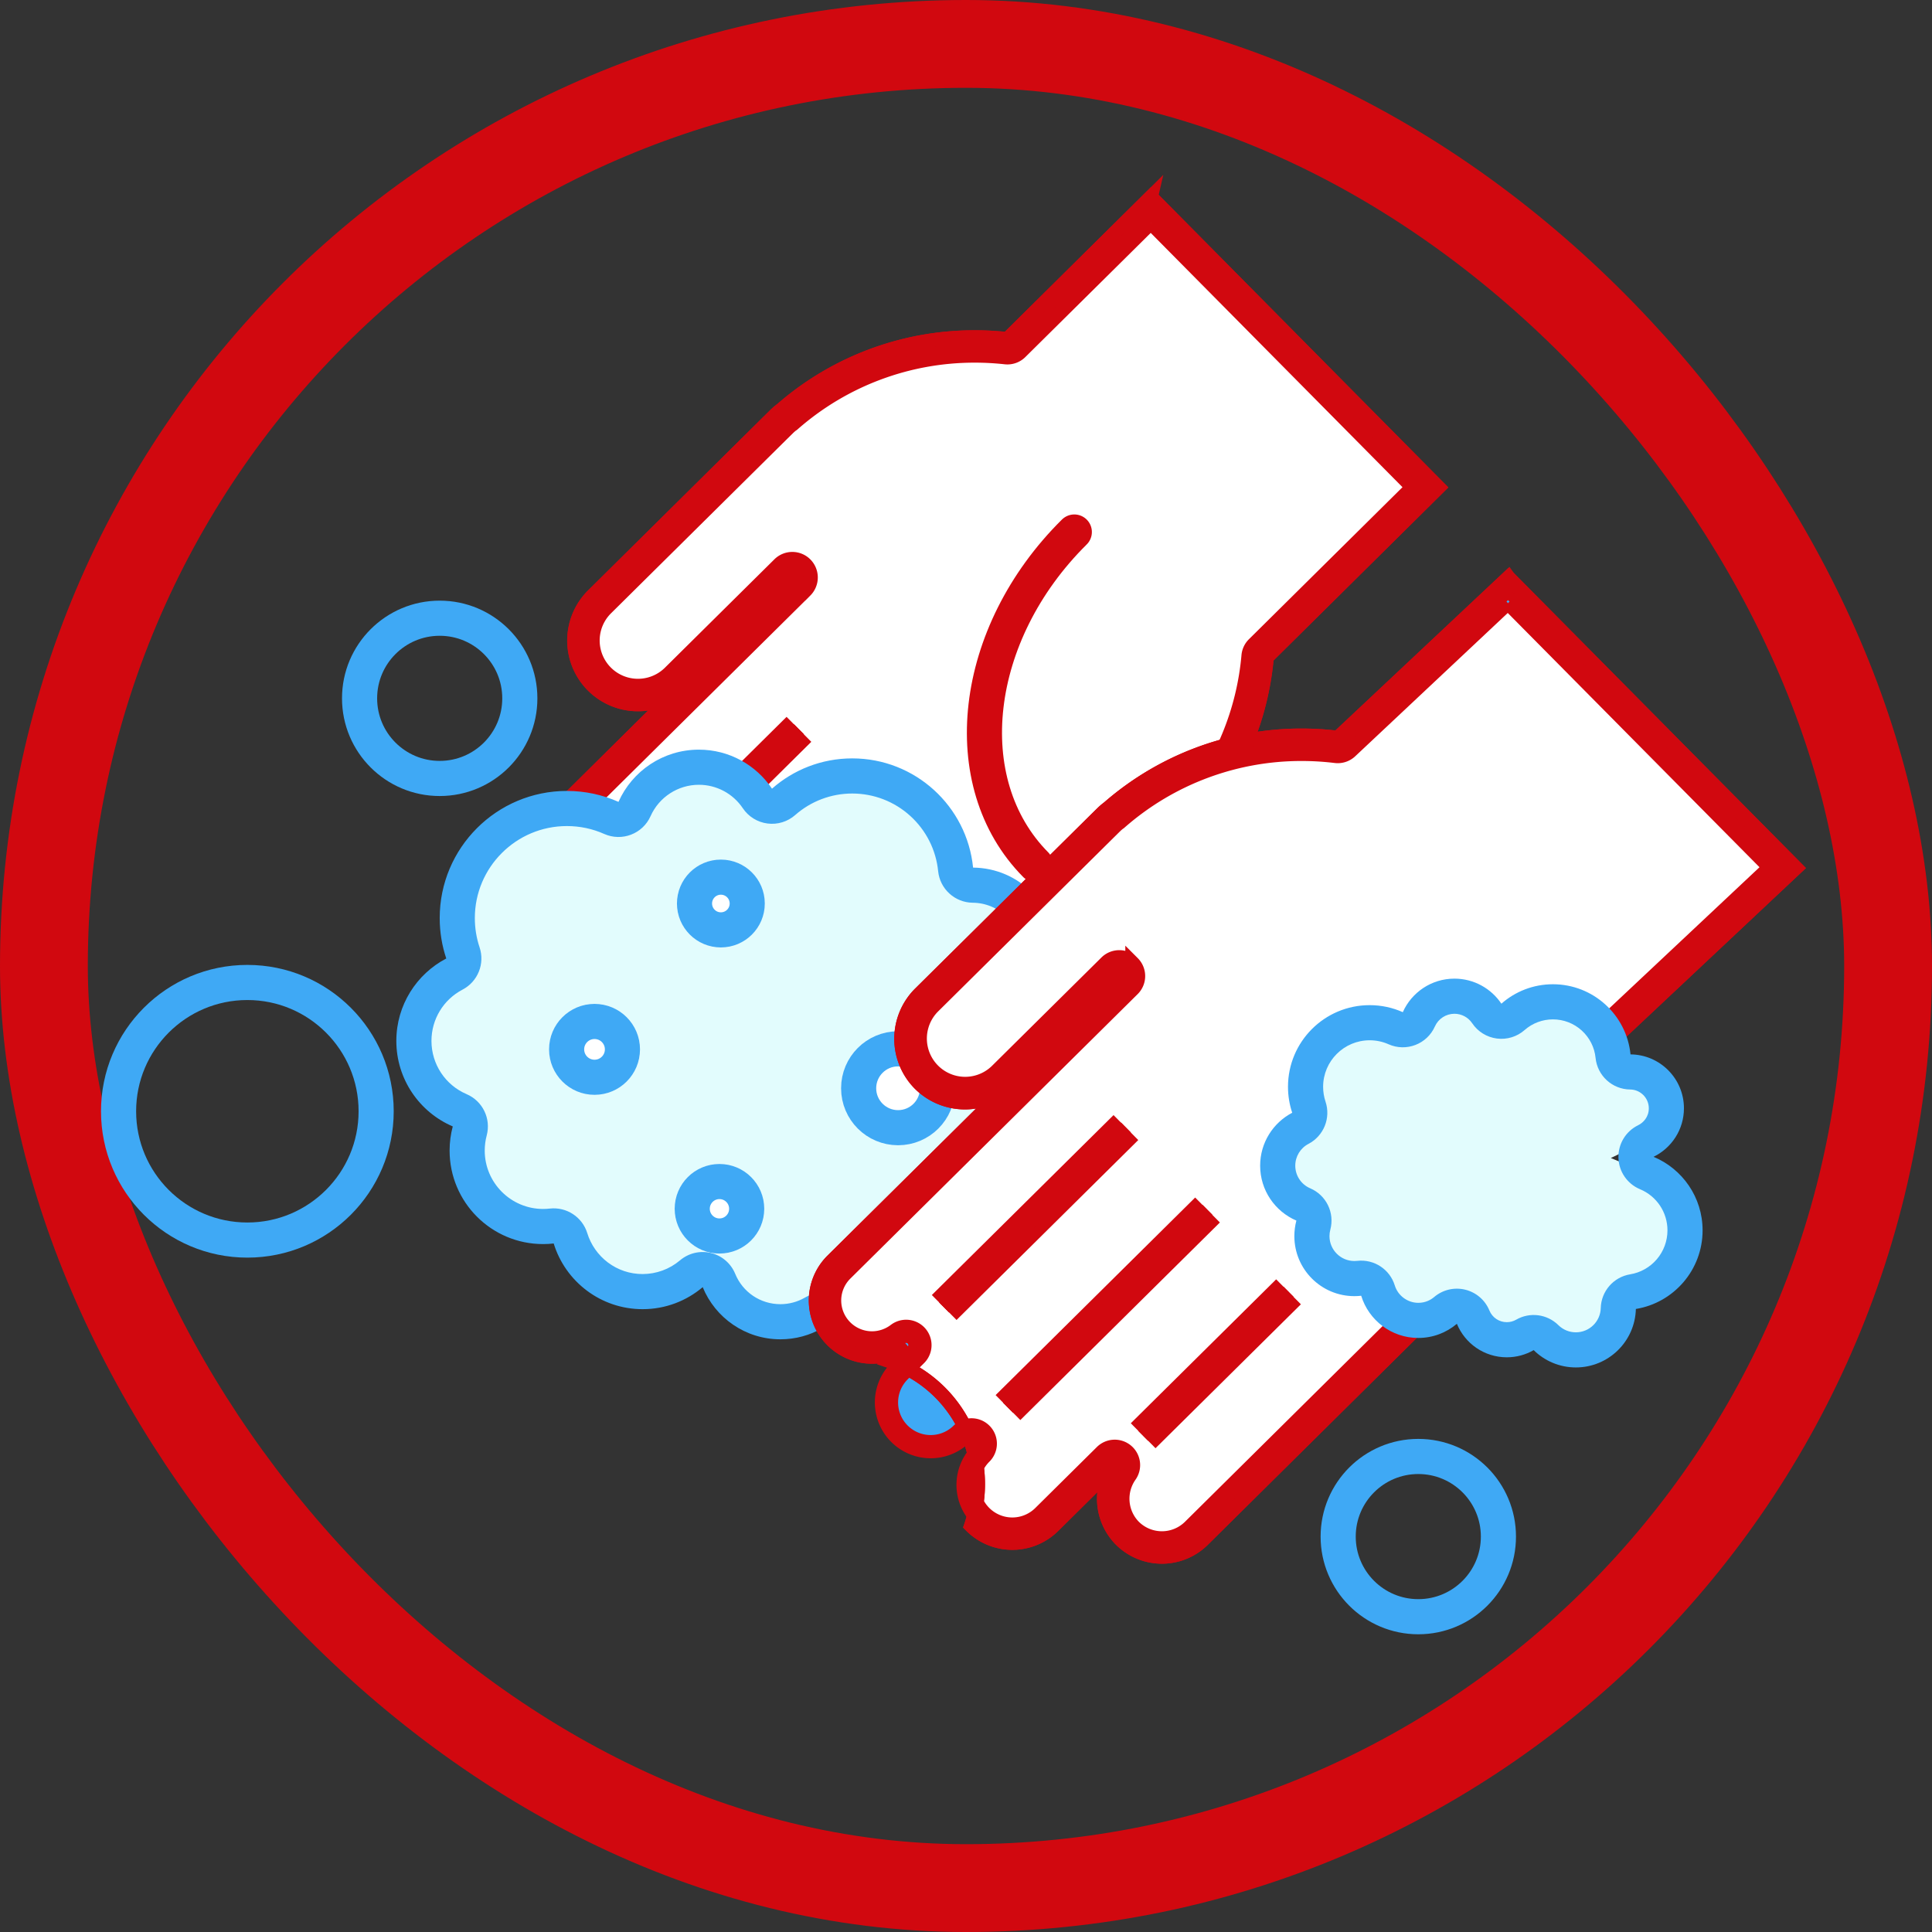 <?xml version="1.0" encoding="UTF-8"?>
<svg xmlns="http://www.w3.org/2000/svg" width="220" height="220" viewBox="0 0 220 220">
  <rect x="0" y="0" width="220" height="220" fill="#333333" stroke="none"/>
  <g id="covid_staff02" transform="translate(-851 -1772)">
    <g id="長方形_237" data-name="長方形 237" transform="translate(851 1772)" fill="none" stroke="#d1080f" stroke-width="10">
      <rect width="220" height="220" rx="110" stroke="none"></rect>
      <rect x="5" y="5" width="210" height="210" rx="105" fill="none"></rect>
    </g>
    <g id="グループ_328" data-name="グループ 328" transform="translate(-715.232 700.466)">
      <g id="グループ_307" data-name="グループ 307" transform="translate(1621.904 1093.969)">
        <g id="グループ_298" data-name="グループ 298">
          <g id="グループ_294" data-name="グループ 294">
            <g id="グループ_292" data-name="グループ 292" transform="translate(1.046 1.48)">
              <path id="パス_1967" data-name="パス 1967" d="M1700.726,1203.752a5.548,5.548,0,0,1-4.33-9.032,1.046,1.046,0,0,0-1.551-1.4l-7.239,7.167a5.558,5.558,0,0,1-7.821-7.9,1.046,1.046,0,0,0-1.472-1.487,5.558,5.558,0,0,1-7.821-7.9l1.854-1.836a1.046,1.046,0,0,0-1.373-1.574,5.385,5.385,0,0,1-3.265,1.1,5.353,5.353,0,0,1-3.762-9.151l32.678-32.355a1.046,1.046,0,0,0,.009-1.478,1.075,1.075,0,0,0-.748-.321h-.007a1.058,1.058,0,0,0-.745.293l-12.476,12.353a6.206,6.206,0,0,1-8.733-8.82l20.74-20.535a6.05,6.05,0,0,1,.63-.536c.019-.015.039-.03.057-.047a32.34,32.34,0,0,1,21.3-7.954,32.882,32.882,0,0,1,3.6.2,1.062,1.062,0,0,0,.115.006,1.045,1.045,0,0,0,.736-.3l15.6-15.449,31.263,31.575-18.8,18.615a1.045,1.045,0,0,0-.305.649,32.15,32.15,0,0,1-7.338,17.783,1.126,1.126,0,0,0-.075.1,5.545,5.545,0,0,1-.749.927l-36.058,35.7a5.519,5.519,0,0,1-3.909,1.6Z" transform="translate(-1662.367 -1096.798)" fill="#fff"></path>
            </g>
            <g id="グループ_293" data-name="グループ 293">
              <path id="パス_1968" data-name="パス 1968" d="M1735.738,1096.927l29.792,30.089-18.058,17.88a2.093,2.093,0,0,0-.611,1.3,31.113,31.113,0,0,1-7.1,17.208,1.975,1.975,0,0,0-.15.2,4.52,4.52,0,0,1-.607.752l-36.058,35.7a4.511,4.511,0,0,1-6.689-6.032,2.092,2.092,0,0,0-3.1-2.8l-7.238,7.167a4.512,4.512,0,0,1-6.35-6.413l-1.472-1.486-1.472-1.487a4.513,4.513,0,1,1-6.35-6.413l1.854-1.836a2.092,2.092,0,0,0-2.746-3.146,4.336,4.336,0,0,1-2.628.886,4.308,4.308,0,0,1-3.026-7.362l32.678-32.355a2.115,2.115,0,0,0,0-2.976,2.093,2.093,0,0,0-1.477-.62h-.01a2.092,2.092,0,0,0-1.472.6l-12.476,12.353a5.16,5.16,0,1,1-7.261-7.334l15.491-15.339,4.453-4.408.8-.788a5.149,5.149,0,0,1,.525-.443c.039-.03.078-.062.116-.094a31.292,31.292,0,0,1,20.609-7.7,31.841,31.841,0,0,1,3.481.191,2.119,2.119,0,0,0,.229.012,2.09,2.09,0,0,0,1.472-.606l14.86-14.713m.015-2.958-16.346,16.185a33.836,33.836,0,0,0-3.71-.2,33.337,33.337,0,0,0-21.986,8.213,7.2,7.2,0,0,0-.735.626l-.8.789h0l-4.452,4.408-15.491,15.338a7.252,7.252,0,0,0,10.205,10.307l12.477-12.352.018.018-32.678,32.355a6.4,6.4,0,0,0,8.4,9.623l-1.854,1.836a6.624,6.624,0,0,0-.047,9.34h0a6.6,6.6,0,1,1,9.294,9.386h0a6.624,6.624,0,0,0,9.34.047l7.238-7.167a6.6,6.6,0,0,0,9.791,8.83l36.058-35.7a6.56,6.56,0,0,0,.891-1.1,33.289,33.289,0,0,0,7.576-18.359l19.545-19.352-32.736-33.062Z" transform="translate(-1660.367 -1093.969)" fill="#d1080f"></path>
            </g>
          </g>
          <g id="グループ_295" data-name="グループ 295" transform="translate(37.269 79.317)">
            <line id="線_121" data-name="線 121" y1="16.389" x2="16.553" fill="none" stroke="#d1080f" stroke-miterlimit="10" stroke-width="4"></line>
          </g>
          <g id="グループ_296" data-name="グループ 296" transform="translate(14.612 60.616)">
            <line id="線_122" data-name="線 122" y1="20.488" x2="20.692" fill="none" stroke="#d1080f" stroke-miterlimit="10" stroke-width="4"></line>
          </g>
          <g id="グループ_297" data-name="グループ 297" transform="translate(21.876 70.002)">
            <line id="線_123" data-name="線 123" y1="22.498" x2="22.722" fill="none" stroke="#d1080f" stroke-miterlimit="10" stroke-width="4"></line>
          </g>
          <path id="パス_1969" data-name="パス 1969" d="M1778.495,1166.906c-11.686,11.571-13.655,28.53-4.4,37.879" transform="translate(-1711.833 -1128.76)" fill="none" stroke="#d1080f" stroke-linecap="round" stroke-linejoin="round" stroke-width="4" fill-rule="evenodd"></path>
        </g>
        <g id="グループ_306" data-name="グループ 306">
          <g id="グループ_302" data-name="グループ 302">
            <g id="グループ_299" data-name="グループ 299" transform="translate(1.046 1.48)">
              <path id="パス_1970" data-name="パス 1970" d="M1700.726,1203.752a5.548,5.548,0,0,1-4.33-9.032,1.046,1.046,0,0,0-1.551-1.4l-7.239,7.167a5.558,5.558,0,0,1-7.821-7.9,1.046,1.046,0,0,0-1.472-1.487,5.558,5.558,0,0,1-7.821-7.9l1.854-1.836a1.046,1.046,0,0,0-1.373-1.574,5.385,5.385,0,0,1-3.265,1.1,5.353,5.353,0,0,1-3.762-9.151l32.678-32.355a1.046,1.046,0,0,0,.009-1.478,1.075,1.075,0,0,0-.748-.321h-.007a1.058,1.058,0,0,0-.745.293l-12.476,12.353a6.206,6.206,0,0,1-8.733-8.82l20.74-20.535a6.05,6.05,0,0,1,.63-.536c.019-.015.039-.03.057-.047a32.34,32.34,0,0,1,21.3-7.954,32.882,32.882,0,0,1,3.6.2,1.062,1.062,0,0,0,.115.006,1.045,1.045,0,0,0,.736-.3l15.6-15.449,31.263,31.575-18.8,18.615a1.045,1.045,0,0,0-.305.649,32.15,32.15,0,0,1-7.338,17.783,1.126,1.126,0,0,0-.075.1,5.545,5.545,0,0,1-.749.927l-36.058,35.7a5.519,5.519,0,0,1-3.909,1.6Z" transform="translate(-1662.367 -1096.798)" fill="none" stroke="#d1080f" stroke-width="1.6"></path>
            </g>
            <g id="グループ_300" data-name="グループ 300">
              <path id="パス_1971" data-name="パス 1971" d="M1735.753,1093.969l-16.346,16.185a33.432,33.432,0,0,0-25.7,8.009,7.2,7.2,0,0,0-.735.626l-.8.789h0l-4.452,4.408-15.491,15.338a7.252,7.252,0,1,0,10.205,10.307l12.477-12.352.018.018-32.678,32.355a6.4,6.4,0,0,0,8.4,9.623l-1.854,1.836a6.624,6.624,0,0,0-.047,9.34h0a6.6,6.6,0,1,1,9.294,9.386h0a6.624,6.624,0,0,0,9.34.047l7.238-7.167a6.6,6.6,0,0,0,9.791,8.83l36.058-35.7a6.56,6.56,0,0,0,.891-1.1,33.289,33.289,0,0,0,7.576-18.359l19.545-19.352Z" transform="translate(-1660.367 -1093.969)" fill="none" stroke="#d1080f" stroke-width="1.6"></path>
            </g>
            <g id="グループ_301" data-name="グループ 301">
              <path id="パス_1972" data-name="パス 1972" d="M1735.738,1096.927l29.792,30.089-18.058,17.88a2.093,2.093,0,0,0-.611,1.3,31.113,31.113,0,0,1-7.1,17.208,1.975,1.975,0,0,0-.15.2,4.52,4.52,0,0,1-.607.752l-36.058,35.7a4.511,4.511,0,0,1-6.689-6.032,2.092,2.092,0,0,0-3.1-2.8l-7.238,7.167a4.512,4.512,0,0,1-6.35-6.413l-1.472-1.486-1.472-1.487a4.513,4.513,0,1,1-6.35-6.413l1.854-1.836a2.092,2.092,0,0,0-2.746-3.146,4.336,4.336,0,0,1-2.628.886,4.308,4.308,0,0,1-3.026-7.362l32.678-32.355a2.115,2.115,0,0,0,0-2.976,2.093,2.093,0,0,0-1.477-.62h-.01a2.092,2.092,0,0,0-1.472.6l-12.476,12.353a5.16,5.16,0,1,1-7.261-7.334l15.491-15.339,4.453-4.408.8-.788a5.149,5.149,0,0,1,.525-.443c.039-.03.078-.062.116-.094a31.292,31.292,0,0,1,20.609-7.7,31.841,31.841,0,0,1,3.481.191,2.119,2.119,0,0,0,.229.012,2.09,2.09,0,0,0,1.472-.606l14.86-14.713m.015-2.958-16.346,16.185a33.836,33.836,0,0,0-3.71-.2,33.337,33.337,0,0,0-21.986,8.213,7.2,7.2,0,0,0-.735.626l-.8.789h0l-4.452,4.408-15.491,15.338a7.252,7.252,0,0,0,10.205,10.307l12.477-12.352.018.018-32.678,32.355a6.4,6.4,0,0,0,8.4,9.623l-1.854,1.836a6.624,6.624,0,0,0-.047,9.34h0a6.6,6.6,0,1,1,9.294,9.386h0a6.624,6.624,0,0,0,9.34.047l7.238-7.167a6.6,6.6,0,0,0,9.791,8.83l36.058-35.7a6.56,6.56,0,0,0,.891-1.1,33.289,33.289,0,0,0,7.576-18.359l19.545-19.352-32.736-33.062Z" transform="translate(-1660.367 -1093.969)" fill="none" stroke="#d1080f" stroke-width="1.6"></path>
            </g>
          </g>
          <g id="グループ_303" data-name="グループ 303" transform="translate(37.269 79.317)">
            <line id="線_124" data-name="線 124" y1="16.389" x2="16.553" fill="none" stroke="#d1080f" stroke-width="1.6"></line>
            <line id="線_125" data-name="線 125" y1="16.389" x2="16.553" fill="none" stroke="#d1080f" stroke-width="1.6"></line>
          </g>
          <g id="グループ_304" data-name="グループ 304" transform="translate(14.612 60.616)">
            <line id="線_126" data-name="線 126" y1="20.488" x2="20.692" fill="none" stroke="#d1080f" stroke-width="1.6"></line>
            <line id="線_127" data-name="線 127" y1="20.488" x2="20.692" fill="none" stroke="#d1080f" stroke-width="1.6"></line>
          </g>
          <g id="グループ_305" data-name="グループ 305" transform="translate(21.876 70.002)">
            <line id="線_128" data-name="線 128" y1="22.498" x2="22.722" fill="none" stroke="#d1080f" stroke-width="1.6"></line>
            <line id="線_129" data-name="線 129" y1="22.498" x2="22.722" fill="none" stroke="#d1080f" stroke-width="1.6"></line>
          </g>
          <path id="パス_1973" data-name="パス 1973" d="M1778.495,1166.906c-11.686,11.571-13.655,28.53-4.4,37.879" transform="translate(-1711.833 -1128.76)" fill="none" stroke="#d1080f" stroke-width="1.6"></path>
        </g>
      </g>
      <g id="グループ_308" data-name="グループ 308" transform="translate(1611.363 1156.898)">
        <g id="合体_1" data-name="合体 1" transform="translate(0)" fill="#e2fcfd" stroke-linecap="round" stroke-linejoin="round">
          <path d="M 55.983 66.943 C 53.695 66.943 51.538 66.058 49.91 64.45 L 48.826 63.379 L 47.505 64.14 C 46.365 64.797 45.062 65.145 43.736 65.145 C 42.206 65.145 40.733 64.691 39.476 63.831 C 38.247 62.99 37.3 61.82 36.738 60.448 L 35.694 57.898 L 33.593 59.68 C 32.047 60.992 30.076 61.714 28.044 61.714 C 26.169 61.714 24.387 61.121 22.893 59.999 C 21.446 58.912 20.359 57.366 19.832 55.647 L 19.346 54.059 L 17.695 54.246 C 17.37 54.282 17.039 54.301 16.71 54.301 C 11.944 54.301 8.066 50.423 8.066 45.657 C 8.066 44.898 8.164 44.146 8.358 43.42 L 8.805 41.747 L 7.213 41.065 C 4.046 39.711 2 36.61 2 33.166 C 2 29.959 3.768 27.041 6.613 25.553 L 8.124 24.762 L 7.582 23.145 C 7.155 21.871 6.939 20.537 6.939 19.179 C 6.939 15.846 8.237 12.712 10.594 10.356 C 12.95 7.999 16.084 6.701 19.417 6.701 C 21.182 6.701 22.886 7.062 24.483 7.772 L 26.309 8.585 L 27.123 6.759 C 28.411 3.868 31.288 2 34.452 2 C 37.13 2 39.622 3.33 41.116 5.558 L 42.388 7.452 L 44.099 5.944 C 46.258 4.042 49.034 2.995 51.915 2.995 C 54.867 2.995 57.694 4.088 59.875 6.073 C 62.042 8.045 63.396 10.729 63.686 13.63 L 63.865 15.415 L 65.659 15.431 C 67.663 15.449 69.544 16.243 70.956 17.667 C 72.369 19.092 73.148 20.982 73.148 22.989 C 73.148 24.435 72.738 25.84 71.964 27.052 C 71.209 28.234 70.144 29.182 68.886 29.793 L 64.894 31.731 L 68.99 33.438 C 71.174 34.348 73.033 35.867 74.368 37.832 C 75.733 39.842 76.455 42.195 76.455 44.636 C 76.455 47.531 75.419 50.332 73.538 52.526 C 71.676 54.697 69.106 56.144 66.301 56.603 L 64.666 56.87 L 64.624 58.526 C 64.567 60.786 63.642 62.903 62.021 64.485 C 60.398 66.07 58.253 66.943 55.983 66.943 Z" stroke="none"></path>
          <path d="M 55.983 64.943 C 57.728 64.943 59.376 64.272 60.624 63.054 C 61.87 61.838 62.581 60.211 62.625 58.475 C 62.674 56.553 64.082 54.939 65.979 54.629 C 68.319 54.246 70.464 53.037 72.019 51.224 C 73.59 49.393 74.455 47.053 74.455 44.636 C 74.455 42.597 73.853 40.633 72.713 38.956 C 71.598 37.314 70.044 36.044 68.221 35.284 C 66.769 34.679 65.806 33.279 65.761 31.706 C 65.716 30.134 66.597 28.681 68.012 27.994 C 68.939 27.544 69.723 26.846 70.279 25.975 C 70.847 25.086 71.148 24.053 71.148 22.989 C 71.148 21.513 70.575 20.123 69.536 19.075 C 68.498 18.028 67.114 17.444 65.641 17.431 C 63.6 17.413 61.899 15.861 61.696 13.829 C 61.455 11.421 60.33 9.191 58.529 7.552 C 56.717 5.903 54.368 4.995 51.915 4.995 C 49.521 4.995 47.215 5.865 45.421 7.445 C 44.557 8.206 43.406 8.558 42.263 8.41 C 41.121 8.262 40.098 7.629 39.456 6.672 C 38.333 4.999 36.462 4 34.452 4 C 32.077 4 29.917 5.402 28.95 7.573 C 28.051 9.59 25.687 10.497 23.67 9.599 C 22.331 9.003 20.9 8.701 19.417 8.701 C 13.639 8.701 8.939 13.401 8.939 19.179 C 8.939 20.321 9.121 21.441 9.479 22.51 C 10.103 24.373 9.281 26.414 7.54 27.325 C 5.356 28.467 4 30.706 4 33.166 C 4 35.809 5.57 38.187 7.999 39.227 C 9.827 40.009 10.804 42.015 10.29 43.936 C 10.142 44.493 10.066 45.072 10.066 45.657 C 10.066 49.321 13.047 52.301 16.71 52.301 C 16.964 52.301 17.22 52.287 17.47 52.258 C 19.384 52.042 21.18 53.22 21.745 55.061 C 22.148 56.379 22.983 57.565 24.094 58.399 C 25.239 59.259 26.605 59.714 28.044 59.714 C 29.602 59.714 31.114 59.16 32.3 58.155 C 33.277 57.326 34.591 57.016 35.836 57.319 C 37.08 57.623 38.103 58.505 38.589 59.69 C 39.448 61.789 41.469 63.145 43.736 63.145 C 44.712 63.145 45.67 62.89 46.506 62.407 C 48.066 61.508 50.034 61.762 51.315 63.027 C 52.567 64.263 54.224 64.943 55.983 64.943 M 55.983 68.943 C 53.068 68.943 50.427 67.771 48.504 65.873 C 47.101 66.682 45.473 67.145 43.736 67.145 C 39.738 67.145 36.313 64.69 34.887 61.205 C 33.042 62.77 30.653 63.714 28.044 63.714 C 23.278 63.714 19.247 60.565 17.92 56.233 C 17.523 56.278 17.119 56.301 16.71 56.301 C 10.832 56.301 6.066 51.535 6.066 45.657 C 6.066 44.705 6.191 43.782 6.426 42.904 C 2.647 41.288 -1.558430966497326e-07 37.536 -1.558430966497326e-07 33.166 C -1.558430966497326e-07 29.089 2.306 25.549 5.686 23.781 C 5.201 22.335 4.939 20.787 4.939 19.179 C 4.939 11.183 11.421 4.701 19.417 4.701 C 21.51 4.701 23.499 5.145 25.296 5.945 C 26.857 2.442 30.369 3.538411419867771e-06 34.452 3.538411419867771e-06 C 37.922 3.538411419867771e-06 40.979 1.764 42.777 4.443 C 45.214 2.297 48.413 0.995 51.915 0.995 C 59.083 0.995 64.977 6.447 65.676 13.431 C 70.915 13.477 75.148 17.739 75.148 22.989 C 75.148 26.773 72.949 30.043 69.759 31.592 C 74.866 33.72 78.455 38.759 78.455 44.636 C 78.455 51.656 73.334 57.48 66.624 58.576 C 66.477 64.327 61.77 68.943 55.983 68.943 Z" stroke="none" fill="#3fa9f5"></path>
        </g>
        <g id="楕円形_40" data-name="楕円形 40" transform="translate(31.953 12.517)" fill="#fff" stroke="#3fa9f5" stroke-linecap="round" stroke-linejoin="round" stroke-width="4">
          <circle cx="5.003" cy="5.003" r="5.003" stroke="none"></circle>
          <circle cx="5.003" cy="5.003" r="3.003" fill="none"></circle>
        </g>
        <g id="楕円形_41" data-name="楕円形 41" transform="translate(50.643 32.067)" fill="#fff" stroke="#3fa9f5" stroke-linecap="round" stroke-linejoin="round" stroke-width="4">
          <circle cx="6.491" cy="6.491" r="6.491" stroke="none"></circle>
          <circle cx="6.491" cy="6.491" r="4.491" fill="none"></circle>
        </g>
        <g id="楕円形_42" data-name="楕円形 42" transform="translate(31.694 47.179)" fill="#fff" stroke="#3fa9f5" stroke-linecap="round" stroke-linejoin="round" stroke-width="4">
          <circle cx="5.101" cy="5.101" r="5.101" stroke="none"></circle>
          <circle cx="5.101" cy="5.101" r="3.101" fill="none"></circle>
        </g>
        <g id="楕円形_43" data-name="楕円形 43" transform="translate(51.124 54.29)" fill="#fff" stroke="#3fa9f5" stroke-linecap="round" stroke-linejoin="round" stroke-width="4">
          <circle cx="2.9" cy="2.9" r="2.9" stroke="none"></circle>
          <circle cx="2.9" cy="2.9" r="0.9" fill="none"></circle>
        </g>
        <g id="楕円形_44" data-name="楕円形 44" transform="translate(17.39 28.95)" fill="#fff" stroke="#3fa9f5" stroke-linecap="round" stroke-linejoin="round" stroke-width="4">
          <circle cx="5.179" cy="5.179" r="5.179" stroke="none"></circle>
          <circle cx="5.179" cy="5.179" r="3.179" fill="none"></circle>
        </g>
      </g>
      <g id="グループ_324" data-name="グループ 324" transform="translate(1659.131 1137.299)">
        <g id="グループ_315" data-name="グループ 315" transform="translate(0)">
          <g id="グループ_311" data-name="グループ 311">
            <g id="グループ_309" data-name="グループ 309" transform="translate(1.046 1.46)">
              <path id="パス_1974" data-name="パス 1974" d="M1771.911,1288.6a5.543,5.543,0,0,1-4.514-8.781,1.046,1.046,0,0,0-1.587-1.352l-7.023,6.954a5.558,5.558,0,1,1-7.822-7.9,1.046,1.046,0,1,0-1.472-1.487,5.558,5.558,0,0,1-7.822-7.9l1.854-1.836a1.046,1.046,0,0,0-1.373-1.573,5.388,5.388,0,0,1-3.265,1.1,5.353,5.353,0,0,1-3.761-9.151l32.723-32.4a1.046,1.046,0,0,0,.007-1.48l-.058-.058a1.046,1.046,0,0,0-1.479-.007l-12.477,12.353a6.206,6.206,0,0,1-8.733-8.82l20.74-20.535a6.119,6.119,0,0,1,.629-.534c.02-.015.039-.031.058-.048a32.338,32.338,0,0,1,21.3-7.951,32.918,32.918,0,0,1,3.978.242,1.165,1.165,0,0,0,.126.007,1.047,1.047,0,0,0,.717-.284l18.687-17.554,31.264,31.575-22.258,20.909a1.042,1.042,0,0,0-.325.659,32.161,32.161,0,0,1-7.318,17.518,1.084,1.084,0,0,0-.075.1,5.555,5.555,0,0,1-.749.927l-36.058,35.7a5.522,5.522,0,0,1-3.911,1.6Z" transform="translate(-1733.547 -1179.612)" fill="#fff"></path>
            </g>
            <g id="グループ_310" data-name="グループ 310">
              <path id="パス_1975" data-name="パス 1975" d="M1810.36,1179.74l29.791,30.088L1818.676,1230a2.093,2.093,0,0,0-.65,1.32,31.118,31.118,0,0,1-7.08,16.95,2.061,2.061,0,0,0-.149.2,4.458,4.458,0,0,1-.607.752l-1.256,1.244-.006.006-7.462,7.388-27.334,27.064a4.533,4.533,0,0,1-6.382-.032,4.557,4.557,0,0,1-.456-5.8,2.092,2.092,0,0,0-3.174-2.7l-7.023,6.954a4.512,4.512,0,0,1-6.35-6.413,2.092,2.092,0,1,0-2.944-2.973,4.512,4.512,0,0,1-6.35-6.413l1.855-1.836a2.092,2.092,0,0,0-2.745-3.146,4.338,4.338,0,0,1-2.629.886,4.308,4.308,0,0,1-3.026-7.362l32.723-32.4a2.092,2.092,0,0,0,.016-2.958l-.058-.058a2.091,2.091,0,0,0-1.477-.621h-.011a2.091,2.091,0,0,0-1.472.606l-12.476,12.353a5.16,5.16,0,0,1-7.261-7.333l16.874-16.707,3.07-3.04.8-.789a5.126,5.126,0,0,1,.523-.443c.04-.03.078-.062.116-.095a31.29,31.29,0,0,1,20.606-7.693,31.9,31.9,0,0,1,3.851.234,2.1,2.1,0,0,0,1.686-.552l17.944-16.857m.053-2.92-19.43,18.252a33.918,33.918,0,0,0-4.1-.249,33.336,33.336,0,0,0-21.983,8.209,7.255,7.255,0,0,0-.735.626l-.8.788h0l-3.07,3.039-16.873,16.707a7.273,7.273,0,0,0-.051,10.256h0a7.274,7.274,0,0,0,10.256.051l12.476-12.353.058.059-32.722,32.4a6.4,6.4,0,0,0,8.4,9.623l-1.854,1.836a14.767,14.767,0,0,1,9.247,18.726,6.624,6.624,0,0,0,9.34.047l7.023-6.954a6.625,6.625,0,0,0,.672,8.486h0a6.625,6.625,0,0,0,9.34.046l27.334-27.064,7.467-7.394h0l1.256-1.244a6.532,6.532,0,0,0,.891-1.1,33.286,33.286,0,0,0,7.556-18.085l23.04-21.644-32.736-33.062Z" transform="translate(-1731.547 -1176.82)" fill="#3fa9f5"></path>
            </g>
          </g>
          <g id="グループ_312" data-name="グループ 312" transform="translate(37.274 81.336)">
            <line id="線_130" data-name="線 130" y1="16.389" x2="16.553" fill="none" stroke="#d1080f" stroke-miterlimit="10" stroke-width="4"></line>
          </g>
          <g id="グループ_313" data-name="グループ 313" transform="translate(14.617 62.634)">
            <line id="線_131" data-name="線 131" y1="20.488" x2="20.692" fill="none" stroke="#d1080f" stroke-miterlimit="10" stroke-width="4"></line>
          </g>
          <g id="グループ_314" data-name="グループ 314" transform="translate(21.881 72.02)">
            <line id="線_132" data-name="線 132" y1="22.498" x2="22.722" fill="none" stroke="#d1080f" stroke-miterlimit="10" stroke-width="4"></line>
          </g>
        </g>
        <g id="グループ_323" data-name="グループ 323" transform="translate(0)">
          <g id="グループ_319" data-name="グループ 319">
            <g id="グループ_316" data-name="グループ 316" transform="translate(1.046 1.46)">
              <path id="パス_1976" data-name="パス 1976" d="M1771.911,1288.6a5.543,5.543,0,0,1-4.514-8.781,1.046,1.046,0,0,0-1.587-1.352l-7.023,6.954a5.558,5.558,0,1,1-7.822-7.9,1.046,1.046,0,1,0-1.472-1.487,5.558,5.558,0,0,1-7.822-7.9l1.854-1.836a1.046,1.046,0,0,0-1.373-1.573,5.388,5.388,0,0,1-3.265,1.1,5.353,5.353,0,0,1-3.761-9.151l32.723-32.4a1.046,1.046,0,0,0,.007-1.48l-.058-.058a1.046,1.046,0,0,0-1.479-.007l-12.477,12.353a6.206,6.206,0,0,1-8.733-8.82l20.74-20.535a6.119,6.119,0,0,1,.629-.534c.02-.015.039-.031.058-.048a32.338,32.338,0,0,1,21.3-7.951,32.918,32.918,0,0,1,3.978.242,1.165,1.165,0,0,0,.126.007,1.047,1.047,0,0,0,.717-.284l18.687-17.554,31.264,31.575-22.258,20.909a1.042,1.042,0,0,0-.325.659,32.161,32.161,0,0,1-7.318,17.518,1.084,1.084,0,0,0-.075.1,5.555,5.555,0,0,1-.749.927l-36.058,35.7a5.522,5.522,0,0,1-3.911,1.6Z" transform="translate(-1733.547 -1179.612)" fill="none" stroke="#d1080f" stroke-width="1.6"></path>
            </g>
            <g id="グループ_317" data-name="グループ 317">
              <path id="パス_1977" data-name="パス 1977" d="M1810.413,1176.82l-19.43,18.252a33.441,33.441,0,0,0-26.088,7.96,7.255,7.255,0,0,0-.735.626l-.8.788h0l-3.07,3.039-16.873,16.707a7.273,7.273,0,0,0-.051,10.256h0a7.274,7.274,0,0,0,10.256.051l12.476-12.353.058.059-32.722,32.4a6.4,6.4,0,0,0,8.4,9.623l-1.854,1.836a14.767,14.767,0,0,1,9.247,18.726,6.624,6.624,0,0,0,9.34.047l7.023-6.954a6.625,6.625,0,0,0,.672,8.486h0a6.624,6.624,0,0,0,9.34.046l27.334-27.064,7.467-7.394h0l1.256-1.244a6.532,6.532,0,0,0,.891-1.1,33.286,33.286,0,0,0,7.556-18.085l23.04-21.644Z" transform="translate(-1731.547 -1176.82)" fill="none" stroke="#d1080f" stroke-width="1.6"></path>
            </g>
            <g id="グループ_318" data-name="グループ 318">
              <path id="パス_1978" data-name="パス 1978" d="M1810.36,1179.74l29.791,30.088L1818.676,1230a2.093,2.093,0,0,0-.65,1.32,31.118,31.118,0,0,1-7.08,16.95,2.061,2.061,0,0,0-.149.2,4.458,4.458,0,0,1-.607.752l-1.256,1.244-.006.006-7.462,7.388-27.334,27.064a4.533,4.533,0,0,1-6.382-.032,4.557,4.557,0,0,1-.456-5.8,2.092,2.092,0,0,0-3.174-2.7l-7.023,6.954a4.512,4.512,0,0,1-6.35-6.413,2.092,2.092,0,1,0-2.944-2.973,4.512,4.512,0,0,1-6.35-6.413l1.855-1.836a2.092,2.092,0,0,0-2.745-3.146,4.338,4.338,0,0,1-2.629.886,4.308,4.308,0,0,1-3.026-7.362l32.723-32.4a2.092,2.092,0,0,0,.016-2.958l-.058-.058a2.091,2.091,0,0,0-1.477-.621h-.011a2.091,2.091,0,0,0-1.472.606l-12.476,12.353a5.16,5.16,0,0,1-7.261-7.333l16.874-16.707,3.07-3.04.8-.789a5.126,5.126,0,0,1,.523-.443c.04-.03.078-.062.116-.095a31.29,31.29,0,0,1,20.606-7.693,31.9,31.9,0,0,1,3.851.234,2.1,2.1,0,0,0,1.686-.552l17.944-16.857m.053-2.92-19.43,18.252a33.918,33.918,0,0,0-4.1-.249,33.336,33.336,0,0,0-21.983,8.209,7.255,7.255,0,0,0-.735.626l-.8.788h0l-3.07,3.039-16.873,16.707a7.273,7.273,0,0,0-.051,10.256h0a7.274,7.274,0,0,0,10.256.051l12.476-12.353.058.059-32.722,32.4a6.4,6.4,0,0,0,8.4,9.623l-1.854,1.836a14.767,14.767,0,0,1,9.247,18.726,6.624,6.624,0,0,0,9.34.047l7.023-6.954a6.625,6.625,0,0,0,.672,8.486h0a6.625,6.625,0,0,0,9.34.046l27.334-27.064,7.467-7.394h0l1.256-1.244a6.532,6.532,0,0,0,.891-1.1,33.286,33.286,0,0,0,7.556-18.085l23.04-21.644-32.736-33.062Z" transform="translate(-1731.547 -1176.82)" fill="none" stroke="#d1080f" stroke-width="1.6"></path>
            </g>
          </g>
          <g id="グループ_320" data-name="グループ 320" transform="translate(37.274 81.336)">
            <line id="線_133" data-name="線 133" y1="16.389" x2="16.553" fill="none" stroke="#d1080f" stroke-width="1.6"></line>
            <line id="線_134" data-name="線 134" y1="16.389" x2="16.553" fill="none" stroke="#d1080f" stroke-width="1.6"></line>
          </g>
          <g id="グループ_321" data-name="グループ 321" transform="translate(14.617 62.634)">
            <line id="線_135" data-name="線 135" y1="20.488" x2="20.692" fill="none" stroke="#d1080f" stroke-width="1.6"></line>
            <line id="線_136" data-name="線 136" y1="20.488" x2="20.692" fill="none" stroke="#d1080f" stroke-width="1.6"></line>
          </g>
          <g id="グループ_322" data-name="グループ 322" transform="translate(21.881 72.02)">
            <line id="線_137" data-name="線 137" y1="22.498" x2="22.722" fill="none" stroke="#d1080f" stroke-width="1.6"></line>
            <line id="線_138" data-name="線 138" y1="22.498" x2="22.722" fill="none" stroke="#d1080f" stroke-width="1.6"></line>
          </g>
        </g>
      </g>
      <g id="合体_2" data-name="合体 2" transform="translate(1709.727 1182.973)" fill="#e2fcfd" stroke-linecap="round" stroke-linejoin="round">
        <path d="M 35.951 42.274 C 34.671 42.274 33.464 41.779 32.553 40.879 L 31.469 39.808 L 30.149 40.569 C 29.525 40.929 28.812 41.119 28.086 41.119 C 26.398 41.119 24.893 40.109 24.254 38.547 L 23.211 35.998 L 21.11 37.779 C 20.245 38.512 19.144 38.916 18.009 38.916 C 16.961 38.916 15.965 38.584 15.131 37.957 C 14.321 37.349 13.714 36.486 13.419 35.525 L 12.933 33.937 L 11.282 34.124 C 11.101 34.144 10.915 34.155 10.73 34.155 C 8.064 34.155 5.895 31.986 5.895 29.32 C 5.895 28.895 5.95 28.474 6.059 28.068 L 6.505 26.395 L 4.913 25.714 C 3.143 24.956 2 23.224 2 21.299 C 2 19.506 2.988 17.876 4.578 17.044 L 6.089 16.253 L 5.547 14.636 C 5.298 13.892 5.171 13.111 5.171 12.316 C 5.171 8.292 8.445 5.019 12.469 5.019 C 13.501 5.019 14.498 5.23 15.431 5.645 L 17.258 6.458 L 18.071 4.632 C 18.783 3.033 20.374 2 22.124 2 C 23.605 2 24.982 2.736 25.809 3.968 L 27.08 5.862 L 28.792 4.354 C 30.048 3.248 31.662 2.639 33.338 2.639 C 35.056 2.639 36.7 3.275 37.968 4.429 C 39.229 5.577 40.016 7.137 40.185 8.824 L 40.364 10.609 L 42.157 10.625 C 44.418 10.645 46.258 12.502 46.258 14.763 C 46.258 16.362 45.364 17.79 43.924 18.489 L 39.932 20.427 L 44.028 22.134 C 46.673 23.236 48.382 25.799 48.382 28.664 C 48.382 30.352 47.777 31.986 46.681 33.265 C 45.594 34.531 44.096 35.375 42.461 35.643 L 40.826 35.91 L 40.784 37.566 C 40.752 38.83 40.235 40.014 39.328 40.899 C 38.42 41.786 37.221 42.274 35.951 42.274 Z" stroke="none"></path>
        <path d="M 35.951 40.274 C 36.696 40.274 37.399 39.988 37.931 39.468 C 38.463 38.949 38.766 38.255 38.785 37.515 C 38.834 35.593 40.242 33.979 42.139 33.669 C 43.309 33.478 44.383 32.872 45.162 31.963 C 45.949 31.046 46.382 29.875 46.382 28.664 C 46.382 26.609 45.156 24.77 43.259 23.98 C 41.807 23.375 40.844 21.975 40.799 20.402 C 40.754 18.829 41.635 17.377 43.05 16.689 C 43.634 16.406 44.258 15.751 44.258 14.763 C 44.258 13.595 43.308 12.635 42.14 12.625 C 40.098 12.607 38.398 11.055 38.195 9.023 C 38.076 7.829 37.517 6.723 36.622 5.908 C 35.723 5.09 34.556 4.639 33.338 4.639 C 32.149 4.639 31.004 5.071 30.114 5.855 C 29.25 6.617 28.099 6.968 26.956 6.82 C 25.814 6.672 24.79 6.039 24.148 5.082 C 23.694 4.405 22.937 4 22.124 4 C 21.163 4 20.289 4.567 19.898 5.446 C 18.999 7.463 16.636 8.37 14.618 7.472 C 13.942 7.171 13.219 7.019 12.469 7.019 C 9.548 7.019 7.171 9.395 7.171 12.316 C 7.171 12.895 7.263 13.461 7.443 14.001 C 8.068 15.864 7.246 17.905 5.505 18.816 C 4.577 19.301 4 20.253 4 21.299 C 4 22.422 4.667 23.433 5.7 23.875 C 7.528 24.657 8.504 26.663 7.991 28.584 C 7.928 28.821 7.895 29.069 7.895 29.32 C 7.895 30.883 9.167 32.155 10.73 32.155 C 10.84 32.155 10.95 32.149 11.057 32.137 C 12.971 31.92 14.767 33.098 15.332 34.939 C 15.688 36.103 16.789 36.916 18.009 36.916 C 18.857 36.916 19.46 36.556 19.816 36.254 C 20.793 35.425 22.108 35.115 23.352 35.419 C 24.596 35.723 25.62 36.604 26.105 37.789 C 26.436 38.597 27.213 39.119 28.086 39.119 C 28.467 39.119 28.825 39.024 29.15 38.837 C 30.709 37.937 32.678 38.191 33.959 39.456 C 34.493 39.983 35.2 40.274 35.951 40.274 M 35.951 44.274 C 34.079 44.274 32.382 43.521 31.148 42.302 C 30.247 42.822 29.201 43.119 28.086 43.119 C 25.518 43.119 23.319 41.543 22.403 39.305 C 21.218 40.309 19.684 40.916 18.009 40.916 C 14.948 40.916 12.359 38.893 11.507 36.111 C 11.252 36.14 10.993 36.155 10.73 36.155 C 6.955 36.155 3.895 33.095 3.895 29.32 C 3.895 28.709 3.976 28.116 4.126 27.552 C 1.7 26.514 -1.267700213247736e-06 24.105 -1.267700213247736e-06 21.299 C -1.267700213247736e-06 18.68 1.481 16.407 3.651 15.272 C 3.339 14.343 3.171 13.349 3.171 12.316 C 3.171 7.181 7.334 3.019 12.469 3.019 C 13.813 3.019 15.09 3.304 16.244 3.818 C 17.247 1.568 19.502 3.353881766088307e-06 22.124 3.353881766088307e-06 C 24.352 3.353881766088307e-06 26.315 1.133 27.47 2.853 C 29.035 1.475 31.089 0.639 33.338 0.639 C 37.941 0.639 41.726 4.14 42.175 8.625 C 45.539 8.655 48.258 11.392 48.258 14.763 C 48.258 17.193 46.846 19.293 44.798 20.288 C 48.077 21.654 50.382 24.89 50.382 28.664 C 50.382 33.173 47.093 36.912 42.784 37.616 C 42.69 41.309 39.667 44.274 35.951 44.274 Z" stroke="none" fill="#3fa9f5"></path>
      </g>
      <g id="グループ_325" data-name="グループ 325" transform="translate(1718.612 1237.384)">
        <circle id="楕円形_61" data-name="楕円形 61" cx="9.124" cy="9.124" r="9.124" fill="none" stroke="#3fa9f5" stroke-linecap="round" stroke-linejoin="round" stroke-width="4"></circle>
      </g>
      <g id="グループ_326" data-name="グループ 326" transform="translate(1579.733 1183.41)">
        <circle id="楕円形_62" data-name="楕円形 62" cx="14.666" cy="14.666" r="14.666" transform="translate(0 0)" fill="none" stroke="#3fa9f5" stroke-linecap="round" stroke-linejoin="round" stroke-width="4"></circle>
      </g>
      <g id="グループ_327" data-name="グループ 327" transform="translate(1607.177 1141.931)">
        <circle id="楕円形_63" data-name="楕円形 63" cx="9.124" cy="9.124" r="9.124" fill="none" stroke="#3fa9f5" stroke-linecap="round" stroke-linejoin="round" stroke-width="4"></circle>
      </g>
    </g>
  </g>
</svg>
